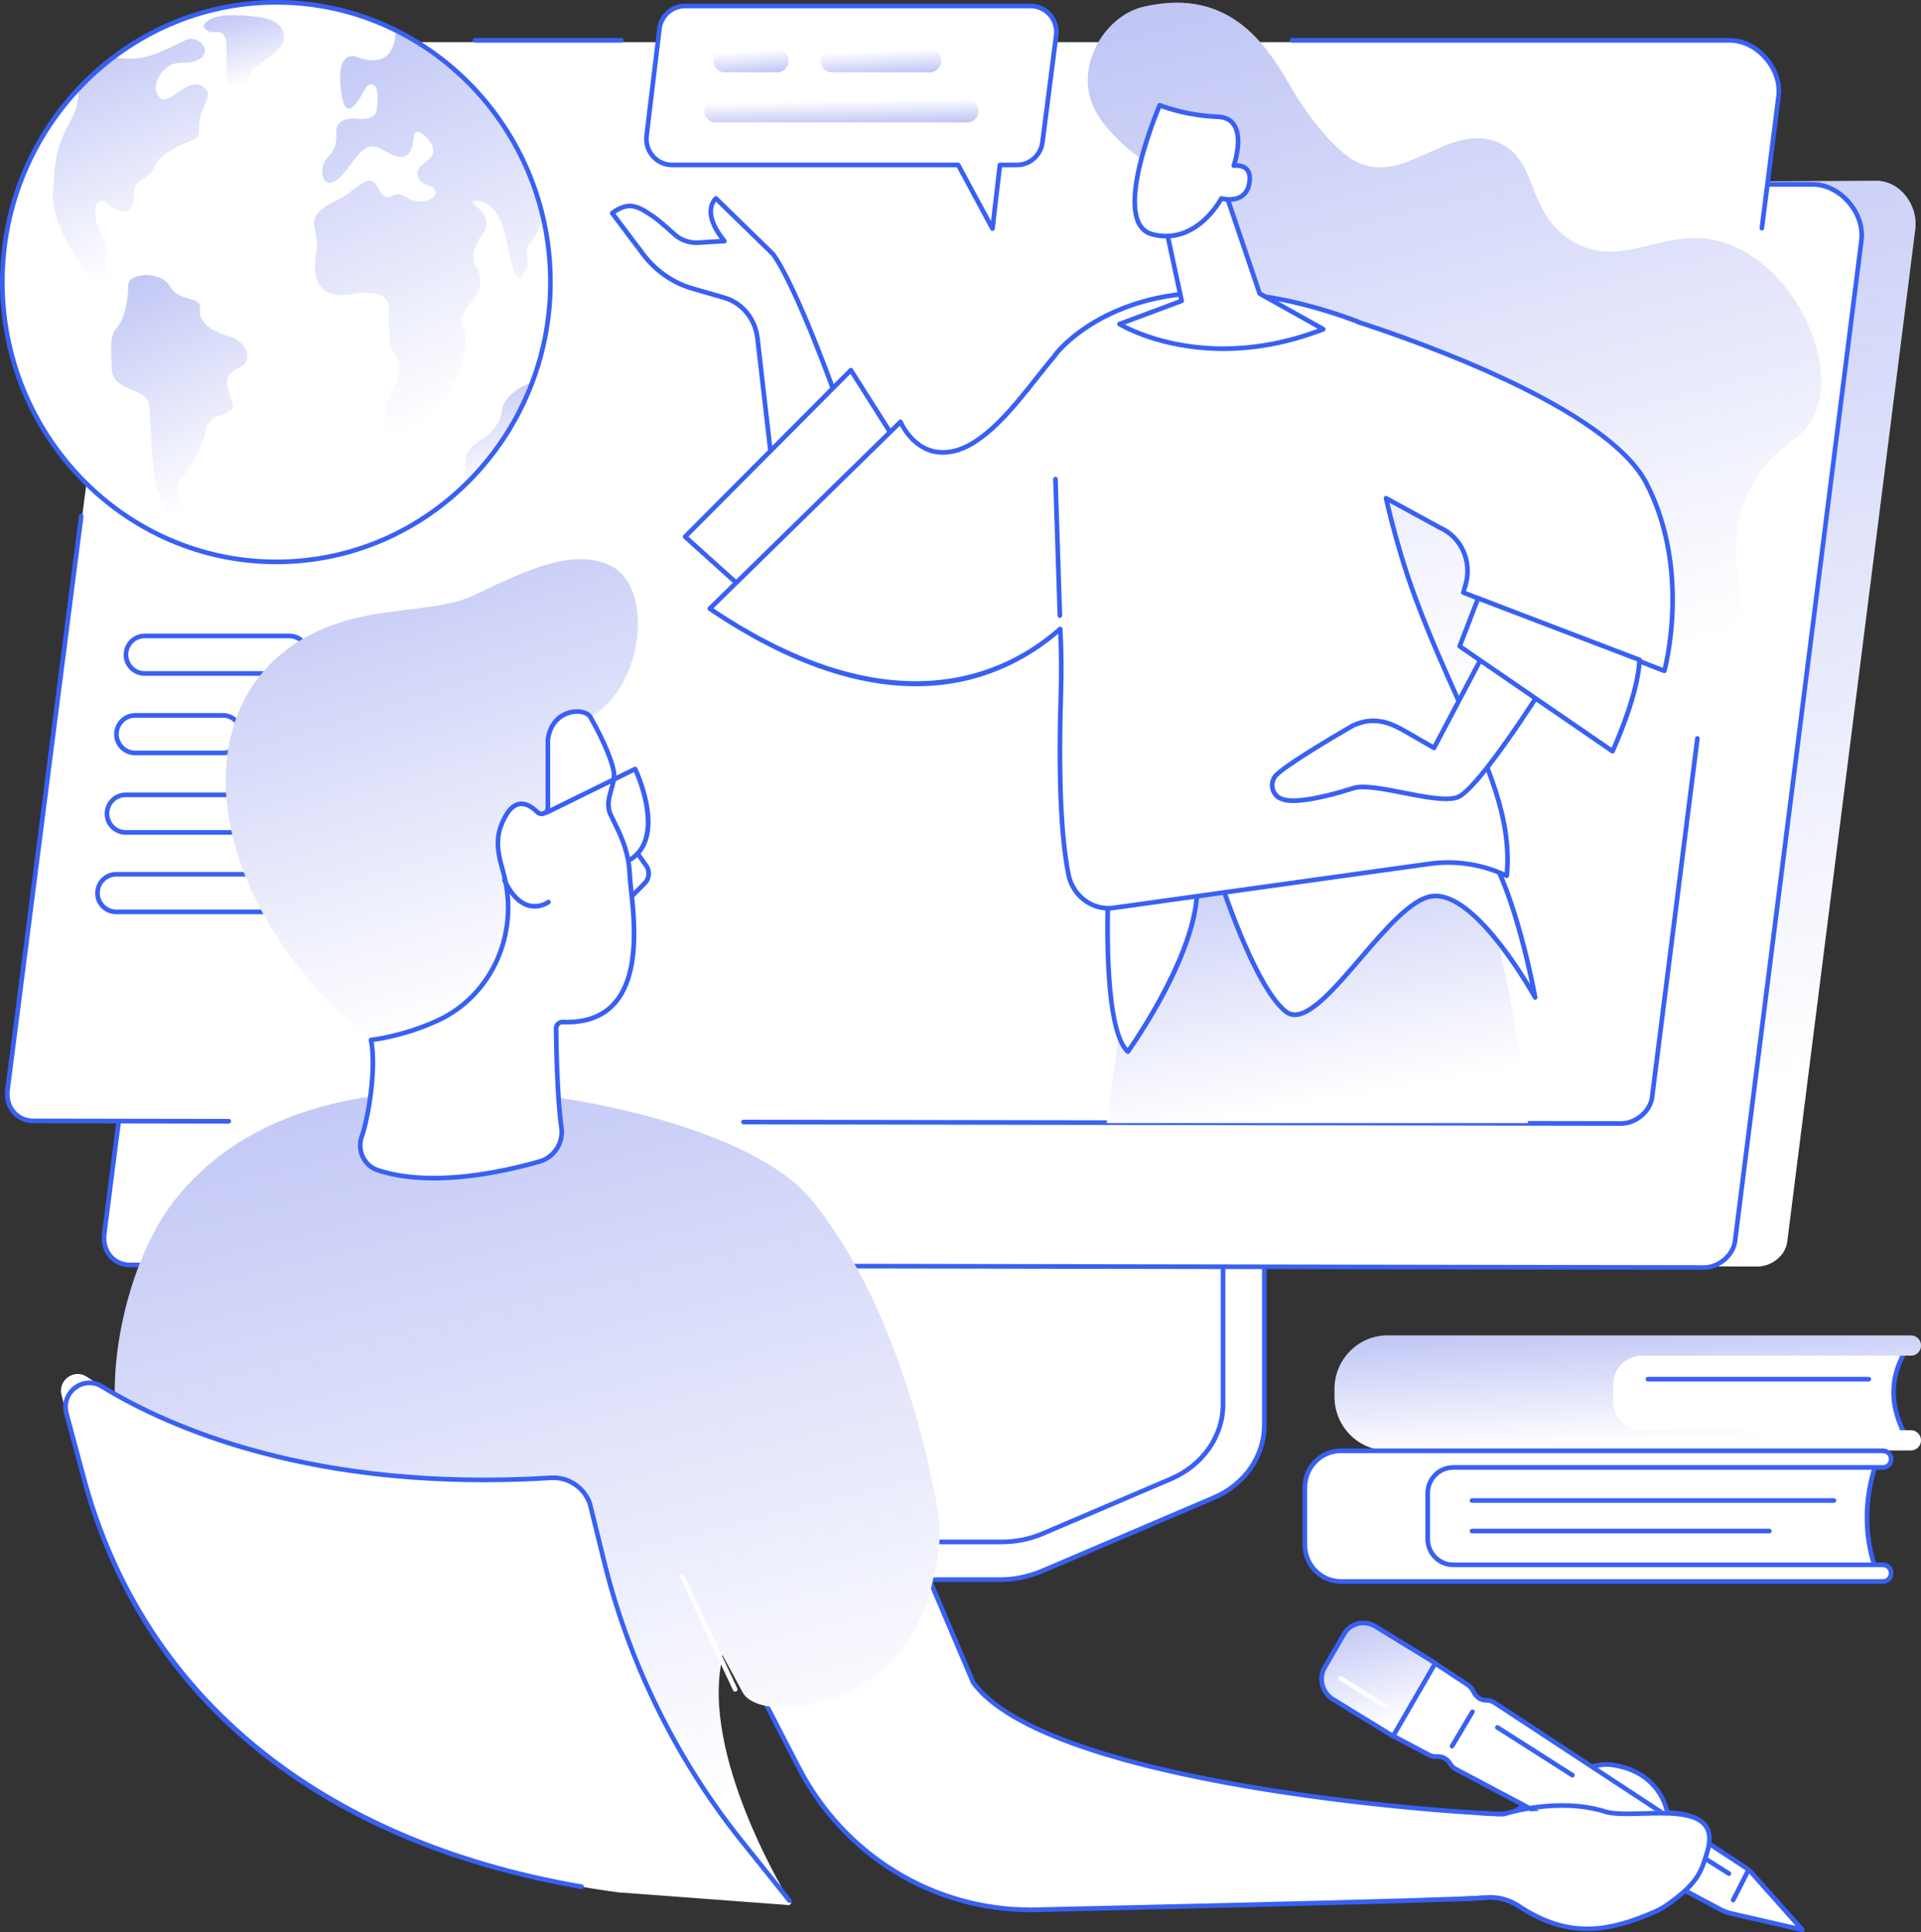 <svg width="353" height="355" viewBox="0 0 353 355" fill="none" xmlns="http://www.w3.org/2000/svg">
<rect x="0" y="0" width="353" height="355" fill="#333333" stroke="none"/>
<g clip-path="url(#clip0_1_9592)">
<path d="M231.607 202.064L163.289 202.499C162.846 202.499 162.701 202.916 162.701 203.316V262.25C162.701 267.893 123.885 282.552 123.506 281.806L123.46 288.042C123.458 289.204 124.463 290.234 125.747 290.234H183.899C186.557 290.234 189.183 289.631 191.588 288.611L223.083 275.165C228.751 272.744 232.328 267.547 232.328 261.875V202.881C232.328 202.482 232.05 202.064 231.607 202.064Z" fill="white"/>
<path d="M183.899 290.661H125.747C125.008 290.661 124.314 290.374 123.796 289.852C123.303 289.356 123.032 288.712 123.032 288.04L123.079 281.802C123.079 281.604 123.216 281.435 123.408 281.389C123.491 281.369 123.576 281.375 123.653 281.404C125.915 281.264 154.993 270.083 161.157 264.042C162.081 263.136 162.274 262.568 162.274 262.25V203.316C162.274 202.559 162.673 202.07 163.287 202.07L231.603 201.636H231.605C232.313 201.636 232.752 202.282 232.752 202.881V261.875C232.752 267.722 229.02 273.094 223.247 275.557L191.752 289.003C189.197 290.087 186.478 290.661 183.895 290.661H183.899ZM123.93 282.227L123.885 288.046C123.885 288.487 124.067 288.915 124.399 289.249C124.757 289.608 125.235 289.806 125.747 289.806H183.899C186.37 289.806 188.97 289.257 191.424 288.215L222.917 274.77C228.376 272.44 231.903 267.377 231.903 261.873V202.879C231.903 202.716 231.8 202.491 231.611 202.489L163.293 202.924C163.14 202.924 163.129 203.223 163.129 203.314V262.248C163.129 268.094 128.599 281.105 124.231 282.157C124.131 282.18 124.03 282.205 123.931 282.225L123.93 282.227Z" fill="#3861F3"/>
<path d="M155.784 199.065V258.011C155.784 263.821 152.095 269.117 146.301 271.625L125.055 280.82C123.667 281.422 124.14 283.307 125.679 283.307H184.052C186.677 283.307 189.27 282.781 191.642 281.769L215.181 271.72C221.02 269.227 224.744 263.912 224.744 258.073V199.069C224.744 198.829 224.527 198.633 224.26 198.633H156.265C155.999 198.633 155.782 198.829 155.782 199.069L155.784 199.065Z" fill="white"/>
<path d="M184.05 283.732H125.677C124.608 283.732 123.984 283.022 123.839 282.32C123.676 281.528 124.096 280.768 124.885 280.426L146.131 271.231C151.735 268.806 155.357 263.617 155.357 258.011V199.065C155.357 198.588 155.765 198.2 156.265 198.2H224.26C224.761 198.2 225.169 198.588 225.169 199.065V258.071C225.169 264.054 221.314 269.565 215.346 272.112L191.807 282.161C189.396 283.191 186.714 283.734 184.048 283.734L184.05 283.732ZM156.209 199.075V258.013C156.209 263.961 152.385 269.458 146.469 272.019L125.223 281.214C124.72 281.431 124.61 281.841 124.674 282.151C124.744 282.488 125.047 282.88 125.677 282.88H184.05C186.602 282.88 189.168 282.36 191.474 281.375L215.013 271.326C220.664 268.913 224.316 263.71 224.316 258.073V199.067C224.316 199.067 224.297 199.058 224.258 199.058H156.263C156.233 199.058 156.213 199.069 156.207 199.077L156.209 199.075Z" fill="#3861F3"/>
<path d="M28.479 232.032L322.948 232.702C325.525 232.702 328.094 230.739 328.421 228.141L351.944 42.136C352.517 37.609 349.058 33.106 344.615 33.219L53.562 34.779L28.477 232.031L28.479 232.032Z" fill="white"/>
<path d="M28.479 232.032L322.948 232.702C325.525 232.702 328.094 230.739 328.421 228.141L351.944 42.136C352.517 37.609 349.058 33.106 344.615 33.219L53.562 34.779L28.477 232.031L28.479 232.032Z" fill="url(#paint0_linear_1_9592)"/>
<path d="M333.053 33.872C338.119 33.872 342.693 39.079 342.046 44.187L318.814 228.092C318.485 230.69 315.744 232.887 313.167 232.887L23.91 232.41C20.821 232.41 18.756 229.811 19.152 226.695L43.211 39.381C43.54 36.784 45.233 33.872 47.811 33.872H333.053Z" fill="white"/>
<path d="M313.167 233.314L23.91 232.837C22.363 232.837 20.977 232.228 20.005 231.12C18.982 229.954 18.516 228.321 18.731 226.641L42.788 39.327C43.149 36.475 45.032 33.445 47.809 33.445H333.052C335.584 33.445 338.115 34.673 339.996 36.817C341.891 38.976 342.792 41.682 342.467 44.243L319.236 228.146C318.886 230.899 316.049 233.314 313.165 233.314H313.167ZM47.811 34.301C45.522 34.301 43.95 36.947 43.635 39.436L19.578 226.752C19.396 228.189 19.784 229.576 20.647 230.558C21.455 231.477 22.615 231.983 23.914 231.983L313.171 232.461C315.611 232.461 318.101 230.354 318.395 228.04L341.626 44.136C341.92 41.82 341.094 39.358 339.362 37.383C337.643 35.426 335.347 34.303 333.057 34.303H47.811V34.301Z" fill="#3861F3"/>
<path d="M317.967 7.738C323.033 7.738 327.607 12.945 326.959 18.053L303.728 201.958C303.399 204.556 300.658 206.754 298.081 206.754L6.287 206.276C3.198 206.276 1.133 203.677 1.529 200.561L25.588 13.248C25.917 10.65 27.611 7.738 30.188 7.738H317.967Z" fill="white"/>
<path d="M114.177 7.841H87.282C87.046 7.841 86.857 7.649 86.857 7.414C86.857 7.179 87.048 6.987 87.282 6.987H114.177C114.413 6.987 114.603 7.179 114.603 7.414C114.603 7.649 114.411 7.841 114.177 7.841Z" fill="#3861F3"/>
<path d="M42.045 206.441L6.142 206.379C4.596 206.379 3.209 205.77 2.237 204.662C1.214 203.496 0.748 201.863 0.963 200.183L14.5 94.777C14.529 94.542 14.744 94.376 14.978 94.409C15.212 94.438 15.376 94.653 15.345 94.888L1.808 200.292C1.626 201.729 2.015 203.116 2.877 204.098C3.685 205.017 4.845 205.523 6.144 205.523L42.047 205.586C42.283 205.586 42.472 205.778 42.472 206.014C42.472 206.249 42.281 206.441 42.047 206.441H42.045Z" fill="#3861F3"/>
<path d="M297.936 206.855L136.617 206.583C136.381 206.583 136.191 206.391 136.191 206.154C136.191 205.918 136.383 205.728 136.617 205.728L297.934 205.999C300.374 205.999 302.864 203.892 303.158 201.578L311.491 135.614C311.52 135.379 311.736 135.214 311.966 135.244C312.2 135.273 312.364 135.488 312.335 135.721L304.003 201.685C303.653 204.438 300.816 206.853 297.932 206.853L297.936 206.855Z" fill="#3861F3"/>
<path d="M323.758 42.352C323.74 42.352 323.721 42.352 323.704 42.348C323.47 42.319 323.305 42.103 323.334 41.87L326.391 17.674C326.685 15.358 325.859 12.896 324.127 10.921C322.408 8.964 320.111 7.841 317.822 7.841H237.409C237.173 7.841 236.984 7.649 236.984 7.414C236.984 7.179 237.175 6.987 237.409 6.987H317.822C320.355 6.987 322.886 8.215 324.767 10.359C326.662 12.518 327.563 15.224 327.238 17.785L324.181 41.981C324.154 42.196 323.97 42.355 323.76 42.355L323.758 42.352Z" fill="#3861F3"/>
<path d="M50.786 103.239C78.598 103.239 101.145 80.224 101.145 51.834C101.145 23.444 78.598 0.429 50.786 0.429C22.974 0.429 0.427 23.444 0.427 51.834C0.427 80.224 22.974 103.239 50.786 103.239Z" fill="white"/>
<path d="M37.467 4.565C37.26 4.875 37.875 5.917 39.099 5.917C40.323 5.917 40.934 5.709 41.444 7.062C41.954 8.414 41.241 12.994 41.954 14.658C42.668 16.323 43.892 17.364 44.808 16.427C45.724 15.49 45.624 12.994 46.745 12.369C47.867 11.745 51.944 9.248 52.147 7.166C52.35 5.085 50.923 3.525 47.356 3.108C43.789 2.691 38.996 2.276 37.469 4.565H37.467Z" fill="url(#paint1_linear_1_9592)"/>
<path d="M24.293 51.188C23.817 51.459 23.531 51.979 23.554 52.536C23.626 54.282 22.978 58.631 21.617 60.02C19.885 61.789 20.523 64.977 20.496 66.263C20.442 68.876 20.689 70.04 23.44 71.287C26.194 72.536 27.27 72.606 27.473 75.105C27.676 77.601 27.995 87.25 28.809 89.747C29.625 92.244 31.358 96.302 32.276 97.239C33.194 98.176 35.334 98.696 34.008 95.157C32.684 91.619 31.868 89.955 33.397 87.978C34.927 86.001 37.475 81.423 37.68 79.654C37.883 77.885 38.801 76.845 39.617 76.635C40.433 76.428 42.165 75.803 42.675 75.178C43.186 74.554 42.165 72.785 41.86 71.225C41.554 69.665 41.554 68.728 44.102 67.479C46.651 66.23 45.427 62.693 41.962 61.756C38.498 60.819 36.355 58.843 36.763 56.866C37.171 54.889 34.418 55.097 32.788 54.16C31.157 53.223 31.207 51.752 29.391 51.052C26.938 50.103 25.215 50.664 24.295 51.188H24.293Z" fill="white"/>
<path d="M24.293 51.188C23.817 51.459 23.531 51.979 23.554 52.536C23.626 54.282 22.978 58.631 21.617 60.02C19.885 61.789 20.523 64.977 20.496 66.263C20.442 68.876 20.689 70.04 23.44 71.287C26.194 72.536 27.27 72.606 27.473 75.105C27.676 77.601 27.995 87.25 28.809 89.747C29.625 92.244 31.358 96.302 32.276 97.239C33.194 98.176 35.334 98.696 34.008 95.157C32.684 91.619 31.868 89.955 33.397 87.978C34.927 86.001 37.475 81.423 37.68 79.654C37.883 77.885 38.801 76.845 39.617 76.635C40.433 76.428 42.165 75.803 42.675 75.178C43.186 74.554 42.165 72.785 41.86 71.225C41.554 69.665 41.554 68.728 44.102 67.479C46.651 66.23 45.427 62.693 41.962 61.756C38.498 60.819 36.355 58.843 36.763 56.866C37.171 54.889 34.418 55.097 32.788 54.16C31.157 53.223 31.207 51.752 29.391 51.052C26.938 50.103 25.215 50.664 24.295 51.188H24.293Z" fill="url(#paint2_linear_1_9592)"/>
<path d="M87.451 49.006C86.592 47.691 86.698 45.607 88.847 42.758C90.532 40.519 88.112 38.281 86.996 37.423C86.791 37.266 86.884 36.938 87.139 36.909C88.522 36.75 91.731 37.223 93.142 44.511C94.968 53.937 95.72 50.649 96.686 49.553C97.653 48.457 95.845 46.411 97.653 44.292C98.792 42.958 99.372 41.01 99.666 39.421C96.035 24.47 85.995 12.102 72.691 5.531C72.71 7.172 72.324 12.889 65.762 10.532C65.762 10.532 61.682 8.559 62.647 16.561C63.614 24.564 66.943 16.014 67.587 15.685C68.231 15.355 69.95 14.918 69.198 20.288C69.198 20.288 69.089 22.152 65.762 21.823C62.433 21.493 61.789 23.138 61.789 24.015C61.789 24.891 62.112 27.192 60.285 28.837C58.46 30.48 58.997 34.756 61.466 33.332C63.935 31.906 65.654 27.413 67.908 26.975C70.162 26.536 72.204 29.497 74.35 28.729C76.498 27.962 75.531 24.234 76.604 24.234C77.677 24.234 79.934 26.426 79.611 28.071C79.288 29.714 75.96 30.482 76.819 32.455C77.677 34.428 79.502 33.77 80.04 35.086C80.577 36.401 77.356 37.935 74.779 36.29C72.202 34.647 71.773 37.056 70.485 35.96C69.196 34.864 69.089 32.562 67.264 33.33C65.439 34.098 64.364 35.633 62.004 36.729C59.641 37.825 57.708 39.25 57.708 40.785C57.708 42.319 58.566 43.964 58.137 46.376C57.708 48.787 56.955 55.363 64.687 54.048C72.419 52.733 71.452 56.787 71.452 57.225C71.452 57.664 71.344 63.363 72.096 64.351C72.848 65.336 74.565 68.188 72.096 71.914C69.627 75.641 70.591 83.971 72.848 82.875C75.102 81.779 77.358 77.503 80.15 75.311C82.942 73.119 86.807 63.583 85.196 60.624C83.586 57.664 87.451 55.253 87.988 53.28C88.526 51.307 88.311 50.319 87.451 49.006Z" fill="white"/>
<path d="M87.451 49.006C86.592 47.691 86.698 45.607 88.847 42.758C90.532 40.519 88.112 38.281 86.996 37.423C86.791 37.266 86.884 36.938 87.139 36.909C88.522 36.75 91.731 37.223 93.142 44.511C94.968 53.937 95.72 50.649 96.686 49.553C97.653 48.457 95.845 46.411 97.653 44.292C98.792 42.958 99.372 41.01 99.666 39.421C96.035 24.47 85.995 12.102 72.691 5.531C72.71 7.172 72.324 12.889 65.762 10.532C65.762 10.532 61.682 8.559 62.647 16.561C63.614 24.564 66.943 16.014 67.587 15.685C68.231 15.355 69.95 14.918 69.198 20.288C69.198 20.288 69.089 22.152 65.762 21.823C62.433 21.493 61.789 23.138 61.789 24.015C61.789 24.891 62.112 27.192 60.285 28.837C58.46 30.48 58.997 34.756 61.466 33.332C63.935 31.906 65.654 27.413 67.908 26.975C70.162 26.536 72.204 29.497 74.35 28.729C76.498 27.962 75.531 24.234 76.604 24.234C77.677 24.234 79.934 26.426 79.611 28.071C79.288 29.714 75.96 30.482 76.819 32.455C77.677 34.428 79.502 33.77 80.04 35.086C80.577 36.401 77.356 37.935 74.779 36.29C72.202 34.647 71.773 37.056 70.485 35.96C69.196 34.864 69.089 32.562 67.264 33.33C65.439 34.098 64.364 35.633 62.004 36.729C59.641 37.825 57.708 39.25 57.708 40.785C57.708 42.319 58.566 43.964 58.137 46.376C57.708 48.787 56.955 55.363 64.687 54.048C72.419 52.733 71.452 56.787 71.452 57.225C71.452 57.664 71.344 63.363 72.096 64.351C72.848 65.336 74.565 68.188 72.096 71.914C69.627 75.641 70.591 83.971 72.848 82.875C75.102 81.779 77.358 77.503 80.15 75.311C82.942 73.119 86.807 63.583 85.196 60.624C83.586 57.664 87.451 55.253 87.988 53.28C88.526 51.307 88.311 50.319 87.451 49.006Z" fill="url(#paint3_linear_1_9592)"/>
<path d="M14.427 16.267C14.468 18.092 14.15 20.081 13.103 21.943C9.942 27.563 10.044 30.372 9.739 35.992C9.433 41.611 16.389 51.517 18.122 52.556C19.854 53.596 20.123 51.121 20.123 49.144C20.123 47.167 19.382 44.795 18.363 42.506C17.344 40.217 17.344 38.76 17.65 37.823C17.955 36.886 19.179 36.574 19.995 37.511C20.811 38.447 22.771 39.278 23.713 38.692C24.871 37.972 24.421 35.156 24.828 34.221C25.236 33.283 27.479 32.659 28.396 30.682C29.314 28.705 30.841 27.873 32.678 26.936C34.513 25.999 36.145 25.584 36.45 24.959C36.755 24.335 36.348 22.878 36.858 21.213C37.368 19.549 38.59 17.572 38.082 16.738C37.571 15.906 36.042 14.554 33.188 16.634C30.335 18.715 29.621 18.715 28.805 17.153C27.99 15.592 29.724 11.534 33.291 11.534C36.858 11.534 37.573 10.284 37.674 9.349C37.774 8.414 36.655 7.372 35.431 7.163C34.207 6.955 34.004 7.683 28.908 9.764C25.507 11.153 22.514 10.827 20.9 10.457C18.584 12.203 16.418 14.146 14.431 16.265L14.427 16.267Z" fill="white"/>
<path d="M14.427 16.267C14.468 18.092 14.15 20.081 13.103 21.943C9.942 27.563 10.044 30.372 9.739 35.992C9.433 41.611 16.389 51.517 18.122 52.556C19.854 53.596 20.123 51.121 20.123 49.144C20.123 47.167 19.382 44.795 18.363 42.506C17.344 40.217 17.344 38.76 17.65 37.823C17.955 36.886 19.179 36.574 19.995 37.511C20.811 38.447 22.771 39.278 23.713 38.692C24.871 37.972 24.421 35.156 24.828 34.221C25.236 33.283 27.479 32.659 28.396 30.682C29.314 28.705 30.841 27.873 32.678 26.936C34.513 25.999 36.145 25.584 36.45 24.959C36.755 24.335 36.348 22.878 36.858 21.213C37.368 19.549 38.59 17.572 38.082 16.738C37.571 15.906 36.042 14.554 33.188 16.634C30.335 18.715 29.621 18.715 28.805 17.153C27.99 15.592 29.724 11.534 33.291 11.534C36.858 11.534 37.573 10.284 37.674 9.349C37.774 8.414 36.655 7.372 35.431 7.163C34.207 6.955 34.004 7.683 28.908 9.764C25.507 11.153 22.514 10.827 20.9 10.457C18.584 12.203 16.418 14.146 14.431 16.265L14.427 16.267Z" fill="url(#paint4_linear_1_9592)"/>
<path d="M92.263 75.247C92.178 77.576 90.064 79.821 88.796 80.597C87.528 81.373 85.583 82.581 85.583 84.566C85.583 85.844 85.55 87.478 85.84 88.735C92.551 82.091 93.877 80.804 97.721 70.785C97.522 69.51 92.344 72.917 92.261 75.247H92.263Z" fill="white"/>
<path d="M92.263 75.247C92.178 77.576 90.064 79.821 88.796 80.597C87.528 81.373 85.583 82.581 85.583 84.566C85.583 85.844 85.55 87.478 85.84 88.735C92.551 82.091 93.877 80.804 97.721 70.785C97.522 69.51 92.344 72.917 92.261 75.247H92.263Z" fill="url(#paint5_linear_1_9592)"/>
<path d="M50.786 103.666C22.783 103.666 0 80.414 0 51.832C0 23.25 22.783 0 50.786 0C78.789 0 101.572 23.252 101.572 51.832C101.572 80.412 78.789 103.664 50.786 103.664V103.666ZM50.786 0.855C23.253 0.855 0.853 23.723 0.853 51.832C0.853 79.941 23.253 102.81 50.786 102.81C78.319 102.81 100.719 79.941 100.719 51.832C100.719 23.723 78.319 0.855 50.786 0.855Z" fill="#3861F3"/>
<path d="M53.176 124.175H26.569C24.446 124.175 22.721 122.442 22.721 120.314C22.721 118.186 24.448 116.417 26.569 116.417H53.176C55.297 116.417 57.023 118.149 57.023 120.277C57.023 122.405 55.297 124.175 53.176 124.175ZM26.569 117.271C24.916 117.271 23.572 118.619 23.572 120.277C23.572 121.936 24.916 123.319 26.569 123.319H53.176C54.829 123.319 56.172 121.971 56.172 120.312C56.172 118.654 54.829 117.271 53.176 117.271H26.569Z" fill="#3861F3"/>
<path d="M40.959 138.772H24.823C22.7 138.772 20.973 137.04 20.973 134.912C20.973 132.784 22.7 131.015 24.823 131.015H40.959C43.082 131.015 44.806 132.747 44.806 134.877C44.806 137.007 43.08 138.774 40.959 138.774V138.772ZM24.823 131.87C23.17 131.87 21.826 133.218 21.826 134.877C21.826 136.536 23.17 137.919 24.823 137.919H40.959C42.612 137.919 43.956 136.571 43.956 134.912C43.956 133.253 42.612 131.87 40.959 131.87H24.823Z" fill="#3861F3"/>
<path d="M70.628 153.372H23.079C20.956 153.372 19.231 151.64 19.231 149.51C19.231 147.38 20.958 145.612 23.079 145.612H70.63C72.753 145.612 74.478 147.345 74.478 149.473C74.478 151.601 72.751 153.37 70.63 153.37L70.628 153.372ZM23.079 146.468C21.426 146.468 20.082 147.816 20.082 149.475C20.082 151.133 21.426 152.516 23.079 152.516H70.63C72.283 152.516 73.627 151.168 73.627 149.51C73.627 147.851 72.283 146.468 70.63 146.468H23.079Z" fill="#3861F3"/>
<path d="M83.282 167.971H21.333C19.21 167.971 17.484 166.239 17.484 164.111C17.484 161.983 19.21 160.214 21.333 160.214H83.282C85.405 160.214 87.13 161.946 87.13 164.074C87.13 166.202 85.403 167.971 83.282 167.971ZM21.333 161.067C19.68 161.067 18.336 162.416 18.336 164.074C18.336 165.733 19.68 167.116 21.333 167.116H83.282C84.935 167.116 86.279 165.768 86.279 164.109C86.279 162.451 84.935 161.067 83.282 161.067H21.333Z" fill="#3861F3"/>
<path d="M218.928 33.577C216.256 32.101 211.562 31.445 206.349 26.475C203.811 24.056 200.143 20.558 199.898 15.315C199.612 9.191 204.103 2.622 210.222 1.222C226.576 -2.518 233.206 9.131 237.562 16.588C240.499 21.614 245.365 27.682 249.151 29.664C257.961 34.279 265.948 22.607 275.025 26.045C282.838 29.003 280.183 38.889 288.762 44.215C298.614 50.334 306.717 40.148 318.522 45.215C329.362 49.868 336.835 64.596 334.078 74.495C332.168 81.351 326.814 80.639 322.13 88.699C314.831 101.262 323.241 110.895 318.466 121.809C312.066 136.434 287.795 140.085 272.519 138.36C269.689 138.04 240.124 134.248 227.959 110.678C213.199 82.082 232.74 41.201 218.928 33.575V33.577Z" fill="white"/>
<path d="M218.928 33.577C216.256 32.101 211.562 31.445 206.349 26.475C203.811 24.056 200.143 20.558 199.898 15.315C199.612 9.191 204.103 2.622 210.222 1.222C226.576 -2.518 233.206 9.131 237.562 16.588C240.499 21.614 245.365 27.682 249.151 29.664C257.961 34.279 265.948 22.607 275.025 26.045C282.838 29.003 280.183 38.889 288.762 44.215C298.614 50.334 306.717 40.148 318.522 45.215C329.362 49.868 336.835 64.596 334.078 74.495C332.168 81.351 326.814 80.639 322.13 88.699C314.831 101.262 323.241 110.895 318.466 121.809C312.066 136.434 287.795 140.085 272.519 138.36C269.689 138.04 240.124 134.248 227.959 110.678C213.199 82.082 232.74 41.201 218.928 33.575V33.577Z" fill="url(#paint6_linear_1_9592)"/>
<path d="M203.36 206.352H280.796C278.35 183.698 274.271 164.332 267.641 152.999L221.188 155.777C221.188 155.777 221.631 157.172 222.42 159.756L209.742 160.762C209.742 160.762 206.5 182.844 203.36 206.354V206.352Z" fill="white"/>
<path d="M203.36 206.352H280.796C278.35 183.698 274.271 164.332 267.641 152.999L221.188 155.777C221.188 155.777 221.631 157.172 222.42 159.756L209.742 160.762C209.742 160.762 206.5 182.844 203.36 206.354V206.352Z" fill="url(#paint7_linear_1_9592)"/>
<path d="M203.693 162.782C203.693 162.782 202.338 188.755 207.254 193.221C207.254 193.221 220.366 174.98 219.97 162.782H203.693Z" fill="white"/>
<path d="M207.254 193.65C207.15 193.65 207.047 193.611 206.968 193.539C201.961 188.988 203.213 163.83 203.268 162.761C203.279 162.534 203.467 162.355 203.693 162.355H219.97C220.2 162.355 220.388 162.538 220.395 162.769C220.792 174.973 208.138 192.723 207.598 193.471C207.527 193.57 207.419 193.634 207.297 193.646C207.281 193.646 207.268 193.648 207.252 193.648L207.254 193.65ZM204.101 163.211C203.962 166.427 203.2 187.753 207.204 192.552C209.114 189.791 219.632 174.098 219.552 163.211H204.101Z" fill="#3861F3"/>
<path d="M224.003 161.038C224.003 161.038 230.416 181.25 236.284 185.868C242.152 190.487 254.838 165.987 263.009 164.681C271.179 163.375 282.089 183.263 282.089 183.263C282.089 183.263 277.465 157.536 270.207 152.706L224.001 161.036L224.003 161.038Z" fill="white"/>
<path d="M237.933 186.881C237.251 186.881 236.611 186.67 236.021 186.206C230.118 181.56 223.86 161.998 223.597 161.168C223.56 161.051 223.574 160.923 223.638 160.817C223.701 160.712 223.806 160.638 223.928 160.617L270.133 152.287C270.242 152.268 270.352 152.291 270.445 152.351C277.77 157.226 282.32 182.13 282.511 183.187C282.548 183.393 282.432 183.597 282.234 183.667C282.037 183.736 281.819 183.653 281.718 183.471C281.61 183.275 270.862 163.855 263.079 165.104C259.486 165.678 254.835 171.1 250.338 176.345C245.713 181.738 241.301 186.881 237.935 186.881H237.933ZM224.56 161.371C225.559 164.409 231.338 181.432 236.547 185.533C239.404 187.781 244.632 181.684 249.69 175.787C254.287 170.427 259.042 164.883 262.943 164.26C269.714 163.179 278.016 175.62 281.175 180.842C279.814 174.342 275.746 157.143 270.112 153.16L224.56 161.371Z" fill="#3861F3"/>
<path d="M142.065 46.705L131.557 36.46C131.557 36.46 128.624 38.803 133.115 44.307C131.889 44.349 130.613 44.433 128.564 44.578C126.915 44.697 125.277 44.26 124.022 43.133C122.563 41.822 120.747 40.227 120.073 39.797C118.878 39.032 117.316 37.82 115.709 37.843C114.096 37.866 112.5 39.156 112.5 39.156L118.153 46.668C120.477 49.756 123.684 51.987 127.301 53.031L133.073 54.695C136.365 55.645 138.784 58.588 139.194 62.144L142.005 86.573L154.251 74.693C154.251 74.693 146.722 53.244 142.067 46.706L142.065 46.705Z" fill="white"/>
<path d="M142.001 86.998C141.953 86.998 141.904 86.99 141.858 86.973C141.705 86.918 141.597 86.781 141.577 86.62L138.766 62.193C138.376 58.794 136.092 56.012 132.951 55.106L127.18 53.442C123.446 52.365 120.206 50.111 117.809 46.926L112.155 39.414C112.016 39.23 112.049 38.968 112.229 38.825C112.298 38.769 113.961 37.44 115.699 37.416C117.213 37.405 118.64 38.34 119.784 39.1C119.962 39.218 120.134 39.333 120.299 39.438C120.861 39.799 122.209 40.935 124.305 42.817C125.395 43.797 126.895 44.272 128.533 44.156C130.142 44.041 131.271 43.965 132.266 43.917C130.731 41.859 130.041 40 130.213 38.384C130.374 36.875 131.253 36.157 131.29 36.128C131.456 35.994 131.698 36.006 131.853 36.155L142.36 46.4C142.378 46.417 142.395 46.437 142.411 46.458C147.047 52.97 154.342 73.673 154.649 74.552C154.705 74.709 154.663 74.885 154.543 75.002L142.297 86.882C142.215 86.959 142.109 87.002 142.001 87.002V86.998ZM113.101 39.246L118.491 46.408C120.776 49.444 123.864 51.591 127.417 52.617L133.189 54.282C136.661 55.285 139.184 58.35 139.615 62.092L142.326 85.659L153.756 74.573C152.886 72.125 146.036 53.044 141.742 46.982L131.572 37.069C131.039 37.789 130.105 39.94 133.446 44.033C133.548 44.159 133.571 44.332 133.504 44.48C133.436 44.627 133.293 44.726 133.131 44.73C131.92 44.772 130.654 44.854 128.595 45.001C126.727 45.133 125.001 44.582 123.738 43.447C121.708 41.622 120.361 40.483 119.844 40.154C119.676 40.045 119.5 39.928 119.318 39.808C118.271 39.114 116.975 38.243 115.715 38.266C114.678 38.28 113.623 38.893 113.101 39.244V39.246Z" fill="#3861F3"/>
<path d="M156.354 68.011L125.892 98.616L142.001 113.117L167.734 85.968L156.354 68.011Z" fill="white"/>
<path d="M142.001 113.546C141.9 113.546 141.798 113.509 141.717 113.437L125.608 98.936C125.521 98.859 125.47 98.748 125.467 98.63C125.463 98.514 125.509 98.399 125.59 98.316L156.051 67.71C156.142 67.619 156.269 67.572 156.399 67.588C156.526 67.602 156.642 67.673 156.712 67.784L168.092 85.74C168.196 85.904 168.175 86.122 168.041 86.263L142.308 113.414C142.225 113.503 142.113 113.548 141.999 113.548L142.001 113.546ZM126.511 98.601L141.976 112.524L167.193 85.916L156.277 68.692L126.509 98.601H126.511Z" fill="#3861F3"/>
<path d="M268.894 108.87L305.835 123.264C305.835 123.264 310.972 105.105 302.527 88.787C295.277 74.779 259.486 62.379 249.491 59.149C249.487 59.106 249.485 59.083 249.485 59.083C209.483 44.121 193.933 65.167 193.933 65.167C193.912 65.215 193.893 65.262 193.871 65.31C189.08 70.816 182.232 81.569 174.936 82.963C168.211 84.248 165.483 77.514 165.483 77.514L130.427 111.833C163.772 134.386 184.599 124.644 194.824 115.559C195.018 119.164 195.085 123.024 194.954 127.197C194.391 145.034 195.219 155.067 196.338 160.677C197.137 164.685 200.777 167.35 204.65 166.809L262.663 158.72C267.502 158.045 272.426 158.809 276.873 160.924C278.371 145.897 268.287 132.075 259.985 109.58C257.831 103.745 256.089 97.54 254.69 91.549L264.612 96.965C268.521 98.686 270.551 103.235 269.302 107.485L268.894 108.876V108.87Z" fill="white"/>
<path d="M203.662 167.301C199.977 167.301 196.686 164.597 195.921 160.756C194.515 153.714 194.047 142.417 194.529 127.179C194.643 123.572 194.616 120.054 194.444 116.453C189.674 120.513 181.956 125.233 171.326 125.984C158.868 126.863 145.028 122.22 130.19 112.183C130.083 112.112 130.016 111.995 130.004 111.867C129.993 111.739 130.039 111.613 130.132 111.522L165.188 77.203C165.288 77.104 165.433 77.062 165.573 77.091C165.712 77.12 165.826 77.217 165.88 77.347C165.986 77.609 168.56 83.739 174.859 82.538C180.463 81.467 185.894 74.598 190.256 69.077C191.412 67.614 192.505 66.231 193.508 65.075L193.545 64.99C193.558 64.961 193.574 64.933 193.591 64.908C193.753 64.689 197.655 59.508 206.558 56.111C214.734 52.992 228.846 50.904 249.634 58.679C249.702 58.705 249.761 58.747 249.808 58.8C260.687 62.328 295.67 74.606 302.906 88.588C311.332 104.87 306.297 123.198 306.247 123.38C306.214 123.497 306.135 123.592 306.027 123.646C305.918 123.701 305.795 123.706 305.683 123.662L268.741 109.268C268.535 109.188 268.424 108.961 268.486 108.748L268.894 107.357C270.087 103.295 268.173 98.992 264.442 97.349L255.326 92.373C256.826 98.653 258.527 104.385 260.387 109.423C263.032 116.587 265.901 122.969 268.434 128.601C273.964 140.898 278.331 150.611 277.301 160.956C277.287 161.094 277.206 161.218 277.086 161.286C276.966 161.354 276.819 161.36 276.693 161.299C272.316 159.218 267.487 158.469 262.725 159.133L204.712 167.224C204.362 167.272 204.012 167.296 203.666 167.296L203.662 167.301ZM194.825 115.128C194.881 115.128 194.937 115.14 194.989 115.161C195.14 115.225 195.242 115.369 195.25 115.532C195.461 119.464 195.503 123.281 195.379 127.206C194.9 142.378 195.364 153.61 196.756 160.588C197.506 164.345 200.948 166.89 204.59 166.38L262.603 158.291C267.33 157.631 272.123 158.318 276.5 160.275C277.285 150.374 273.022 140.896 267.653 128.956C265.114 123.313 262.238 116.915 259.585 109.722C257.623 104.402 255.834 98.317 254.274 91.64C254.235 91.475 254.297 91.304 254.431 91.201C254.564 91.101 254.744 91.085 254.893 91.167L264.815 96.583C268.906 98.381 271.025 103.124 269.71 107.599L269.412 108.612L305.541 122.69C306.249 119.782 309.681 103.537 302.148 88.982C295.02 75.209 259.941 62.974 249.359 59.554C249.278 59.529 249.209 59.478 249.158 59.414C228.717 51.81 214.878 53.851 206.86 56.91C198.573 60.072 194.666 64.914 194.303 65.382L194.26 65.481C194.243 65.519 194.219 65.556 194.192 65.587C193.191 66.737 192.089 68.132 190.921 69.609C186.47 75.24 180.931 82.249 175.015 83.378C169.213 84.486 166.224 79.869 165.358 78.228L131.1 111.766C164.49 134.137 185.167 123.561 194.54 115.235C194.62 115.165 194.72 115.128 194.823 115.128H194.825Z" fill="#3861F3"/>
<path d="M273.094 119.263L263.518 137.412L258.357 134.444C255.405 132.745 252.526 131.546 248.69 133.273C248.69 133.273 235.654 140.745 234.273 142.695C233.167 144.256 233.993 146.493 235.812 146.871C235.812 146.871 238.061 148.175 248.708 144.811C252.526 143.604 263.96 147.923 267.844 146.481C271.729 145.04 283.683 125.99 283.683 125.99L273.094 119.265V119.263Z" fill="white"/>
<path d="M237.612 147.55C236.419 147.55 235.87 147.368 235.671 147.277C234.722 147.061 233.939 146.377 233.569 145.436C233.177 144.435 233.31 143.317 233.925 142.446C235.342 140.444 247.942 133.209 248.478 132.902C252.646 131.022 255.747 132.452 258.568 134.074L263.345 136.823L272.715 119.063C272.771 118.958 272.867 118.88 272.981 118.849C273.095 118.818 273.219 118.838 273.318 118.902L283.907 125.626C284.106 125.752 284.164 126.015 284.04 126.215C283.549 126.999 271.962 145.405 267.989 146.881C265.878 147.665 261.785 146.861 257.826 146.086C254.264 145.387 250.581 144.666 248.833 145.218C242.836 147.114 239.455 147.552 237.61 147.552L237.612 147.55ZM252.368 132.855C251.289 132.855 250.133 133.09 248.864 133.662C245.297 135.709 235.708 141.405 234.621 142.941C234.173 143.575 234.076 144.39 234.362 145.123C234.637 145.822 235.195 146.305 235.897 146.45C235.942 146.46 235.984 146.475 236.025 146.499C236.036 146.503 238.44 147.604 248.578 144.402C250.533 143.785 254.156 144.495 257.99 145.246C261.834 146 265.807 146.778 267.696 146.078C270.702 144.962 279.613 131.631 283.095 126.12L273.254 119.872L263.893 137.614C263.838 137.717 263.746 137.792 263.633 137.825C263.523 137.858 263.403 137.843 263.303 137.787L258.143 134.819C256.325 133.773 254.492 132.859 252.366 132.859L252.368 132.855Z" fill="#3861F3"/>
<path d="M271.613 109.93L268.223 118.737L296.308 138.025C296.308 138.025 300.981 127.998 301.284 121.245L271.613 109.928V109.93Z" fill="white"/>
<path d="M296.308 138.454C296.223 138.454 296.139 138.428 296.068 138.378L267.984 119.09C267.821 118.977 267.756 118.768 267.827 118.583L271.216 109.776C271.301 109.557 271.545 109.446 271.765 109.53L301.437 120.847C301.609 120.913 301.719 121.082 301.711 121.266C301.408 128.025 296.888 137.794 296.696 138.207C296.644 138.322 296.544 138.405 296.422 138.438C296.385 138.448 296.346 138.454 296.31 138.454H296.308ZM268.742 118.575L296.13 137.385C297.019 135.385 300.476 127.295 300.841 121.534L271.858 110.478L268.742 118.574V118.575Z" fill="#3861F3"/>
<path d="M213.103 36.46L217.136 55.279L205.717 59.54C205.717 59.54 220.946 69.121 243.161 60.479L231.478 53.942L223.69 30.966L213.103 36.46Z" fill="white"/>
<path d="M224.8 64.491C212.979 64.491 205.596 59.969 205.491 59.904C205.354 59.816 205.277 59.659 205.294 59.498C205.309 59.337 205.418 59.197 205.568 59.141L216.643 55.009L212.687 36.553C212.647 36.365 212.737 36.173 212.908 36.084L223.495 30.59C223.605 30.534 223.734 30.526 223.85 30.572C223.965 30.619 224.055 30.714 224.094 30.832L231.83 53.653L243.37 60.109C243.515 60.191 243.598 60.348 243.588 60.513C243.577 60.678 243.47 60.821 243.318 60.881C236.414 63.566 230.153 64.493 224.804 64.493L224.8 64.491ZM206.736 59.616C210.073 61.345 223.655 67.263 242.154 60.406L231.271 54.317C231.178 54.264 231.108 54.181 231.076 54.08L223.446 31.573L213.588 36.689L217.553 55.188C217.598 55.395 217.484 55.605 217.285 55.678L206.736 59.614V59.616Z" fill="#3861F3"/>
<path d="M224.438 36.46C224.438 36.46 228.784 37.706 229.548 33.774C230.312 29.841 226.714 30.439 226.714 30.439C226.714 30.439 229.813 21.678 223.75 21.453C217.687 21.23 213.103 19.339 213.103 19.339C213.103 19.339 209.468 27.764 208.672 34.602C208.192 38.726 208.745 42.274 211.749 43.05C219.978 45.174 224.438 36.458 224.438 36.458V36.46Z" fill="white"/>
<path d="M214.278 43.81C213.447 43.81 212.567 43.703 211.645 43.465C208.789 42.728 207.647 39.729 208.25 34.553C209.045 27.73 212.677 19.253 212.712 19.17C212.805 18.956 213.051 18.855 213.265 18.945C213.31 18.964 217.855 20.809 223.765 21.026C225.275 21.082 226.397 21.637 227.1 22.677C228.576 24.855 227.725 28.534 227.305 29.979C227.897 29.994 228.763 30.14 229.378 30.774C230.033 31.451 230.231 32.487 229.966 33.855C229.734 35.053 229.169 35.936 228.288 36.479C226.975 37.286 225.343 37.087 224.653 36.949C223.866 38.295 220.274 43.81 214.278 43.81ZM213.335 19.886C212.629 21.595 209.779 28.766 209.095 34.652C208.55 39.337 209.48 42.023 211.856 42.636C219.665 44.65 224.015 36.347 224.059 36.264C224.152 36.084 224.359 35.992 224.554 36.049C224.573 36.054 226.493 36.584 227.847 35.748C228.514 35.337 228.945 34.644 229.13 33.692C229.339 32.617 229.217 31.837 228.771 31.373C228.085 30.662 226.797 30.858 226.783 30.859C226.634 30.885 226.484 30.826 226.389 30.712C226.292 30.596 226.263 30.439 226.314 30.295C226.331 30.246 227.98 25.494 226.397 23.156C225.846 22.343 224.976 21.926 223.736 21.88C218.613 21.692 214.584 20.347 213.339 19.886H213.335Z" fill="#3861F3"/>
<path d="M194.759 113.53C194.531 113.53 194.341 113.347 194.333 113.116L193.521 88.041C193.514 87.805 193.697 87.609 193.933 87.601C194.173 87.591 194.364 87.779 194.372 88.014L195.184 113.089C195.192 113.326 195.008 113.522 194.772 113.53C194.768 113.53 194.763 113.53 194.759 113.53Z" fill="#3861F3"/>
<path d="M276.504 333.271C276.504 333.271 277.794 333.277 279.029 332.388C282.851 329.639 290.797 323.504 296.224 324.27C305.315 325.554 306.392 333.081 306.392 333.081C306.392 333.081 314.06 332.792 313.907 337.965C313.789 341.936 311.56 346.98 305.362 349.756C296.911 353.541 288.441 356.424 279.091 350.212C277.275 349.005 275.122 348.445 272.964 348.664C267.711 349.201 189.423 350.91 189.423 350.91C171.514 350.91 155.086 340.835 146.77 324.755L130.269 292.844L149.174 239.285L178.818 309.112C193.181 328.988 275.008 333.62 276.502 333.275L276.504 333.271Z" fill="white"/>
<path d="M290.513 354.284C286.759 354.284 282.903 353.256 278.855 350.569C277.107 349.409 275.031 348.883 273.006 349.091C267.796 349.622 192.63 351.269 189.432 351.339C171.297 351.339 154.808 341.228 146.392 324.953L129.89 293.041C129.836 292.937 129.828 292.814 129.867 292.702L148.772 239.143C148.83 238.977 148.984 238.864 149.16 238.858C149.336 238.847 149.497 238.955 149.566 239.118L179.193 308.9C186.59 319.061 212.142 325.065 232.29 328.312C254.473 331.888 275.296 333.019 276.423 332.856C276.442 332.852 276.485 332.848 276.504 332.848C276.516 332.848 277.681 332.836 278.781 332.045C279.058 331.847 279.354 331.632 279.669 331.403C283.936 328.303 291.08 323.115 296.284 323.851C304.41 324.999 306.367 331.083 306.738 332.654C307.852 332.664 311.224 332.856 313.083 334.706C313.95 335.57 314.371 336.671 314.332 337.981C314.274 339.936 313.47 346.596 305.534 350.15C300.571 352.373 295.637 354.288 290.511 354.288L290.513 354.284ZM273.875 348.189C275.783 348.189 277.689 348.765 279.327 349.853C288.537 355.971 296.816 353.112 305.188 349.362C312.67 346.012 313.428 339.779 313.482 337.948C313.513 336.869 313.188 336.006 312.484 335.306C310.541 333.372 306.448 333.502 306.408 333.504C306.197 333.517 306.002 333.354 305.971 333.137C305.928 332.842 304.814 325.911 296.164 324.689C291.3 323.998 284.058 329.261 280.168 332.086C279.851 332.316 279.553 332.532 279.276 332.732C277.995 333.655 276.663 333.694 276.514 333.696C274.835 333.826 254.268 332.697 232.419 329.191C211.979 325.913 186.028 319.81 178.474 309.356C178.455 309.331 178.439 309.302 178.428 309.272L149.21 240.455L130.731 292.805L147.147 324.553C155.417 340.545 171.614 350.48 189.423 350.48C190.196 350.462 267.744 348.765 272.921 348.235C273.239 348.202 273.558 348.187 273.875 348.187V348.189Z" fill="#3861F3"/>
<path d="M255.935 318.915L263.506 305.478L269.72 309.565C270.062 309.79 270.348 310.094 270.553 310.453L270.924 311.103C271.392 311.92 272.258 312.422 273.179 312.411C273.677 312.405 274.172 312.55 274.598 312.83L320.815 343.179C321.196 343.43 321.544 343.73 321.847 344.072L331.188 354.568L318.188 351.591C317.48 351.428 316.794 351.174 316.146 350.83L267.506 325.047C267.09 324.828 266.74 324.496 266.495 324.091L266.433 323.99C265.961 323.212 265.124 322.735 264.233 322.739H263.784C263.372 322.743 262.965 322.64 262.595 322.446L255.931 318.913L255.935 318.915Z" fill="white"/>
<path d="M331.19 354.999C331.159 354.999 331.126 354.995 331.095 354.99L318.095 352.012C317.35 351.841 316.629 351.574 315.951 351.213L267.311 325.43C266.827 325.174 266.421 324.789 266.135 324.318L266.073 324.217C265.681 323.571 264.983 323.172 264.246 323.172H263.79C263.328 323.172 262.829 323.057 262.4 322.828L255.736 319.296C255.633 319.241 255.558 319.148 255.527 319.038C255.494 318.927 255.507 318.807 255.565 318.708L263.137 305.272C263.195 305.169 263.293 305.096 263.407 305.067C263.523 305.039 263.643 305.059 263.742 305.125L269.956 309.214C270.352 309.476 270.688 309.833 270.926 310.246L271.297 310.894C271.688 311.579 272.419 312.009 273.177 311.988C273.766 311.973 274.337 312.149 274.834 312.477L321.051 342.827C321.463 343.096 321.838 343.422 322.168 343.793L331.509 354.289C331.632 354.429 331.652 354.631 331.557 354.792C331.48 354.924 331.338 355.001 331.19 355.001V354.999ZM264.246 322.314C265.277 322.314 266.255 322.871 266.8 323.771L266.862 323.872C267.069 324.211 267.361 324.489 267.707 324.671L316.347 350.454C316.96 350.78 317.611 351.023 318.284 351.176L329.983 353.855L321.532 344.357C321.252 344.043 320.933 343.767 320.583 343.537L274.366 313.187C274.01 312.954 273.604 312.83 273.186 312.838C272.098 312.857 271.102 312.267 270.557 311.315L270.186 310.667C270.016 310.368 269.774 310.112 269.488 309.924L263.653 306.085L256.521 318.741L262.796 322.068C263.102 322.231 263.429 322.304 263.784 322.314H264.233C264.233 322.314 264.241 322.314 264.244 322.314H264.246Z" fill="#3861F3"/>
<path d="M318.479 349.541C318.414 349.541 318.348 349.525 318.286 349.494C318.077 349.388 317.994 349.13 318.1 348.918L320.877 343.465C320.983 343.256 321.24 343.172 321.451 343.279C321.66 343.386 321.743 343.644 321.637 343.855L318.86 349.308C318.785 349.455 318.636 349.541 318.481 349.541H318.479Z" fill="#3861F3"/>
<path d="M252.739 298.826L263.753 305.575L255.983 318.991L244.969 312.242C242.95 311.007 242.258 308.374 243.424 306.362L246.977 300.227C248.141 298.217 250.722 297.588 252.739 298.826Z" fill="white"/>
<path d="M252.739 298.826L263.753 305.575L255.983 318.991L244.969 312.242C242.95 311.007 242.258 308.374 243.424 306.362L246.977 300.227C248.141 298.217 250.722 297.588 252.739 298.826Z" fill="url(#paint8_linear_1_9592)"/>
<path d="M255.983 319.418C255.906 319.418 255.828 319.397 255.761 319.356L244.746 312.607C242.535 311.253 241.777 308.355 243.055 306.149L246.608 300.013C247.221 298.954 248.211 298.205 249.392 297.907C250.604 297.598 251.873 297.796 252.961 298.463L263.976 305.212C264.173 305.334 264.239 305.591 264.123 305.792L256.352 319.209C256.294 319.308 256.2 319.379 256.089 319.408C256.055 319.418 256.02 319.422 255.985 319.422L255.983 319.418ZM250.521 298.619C250.214 298.619 249.906 298.657 249.603 298.733C248.646 298.977 247.844 299.583 247.347 300.442L243.793 306.578C242.745 308.386 243.374 310.762 245.193 311.878L255.836 318.4L263.179 305.722L252.52 299.191C251.904 298.813 251.215 298.619 250.523 298.619H250.521Z" fill="#3861F3"/>
<path d="M266.829 321.255C266.756 321.255 266.68 321.236 266.611 321.195C266.408 321.075 266.342 320.811 266.462 320.609L270.211 314.299C270.331 314.095 270.594 314.029 270.795 314.151C270.998 314.272 271.063 314.535 270.942 314.737L267.193 321.048C267.113 321.181 266.972 321.257 266.827 321.257L266.829 321.255Z" fill="#3861F3"/>
<path d="M288.949 326.592C288.872 326.592 288.792 326.571 288.721 326.526L274.928 317.748C274.729 317.622 274.671 317.358 274.797 317.158C274.922 316.959 275.185 316.9 275.385 317.026L289.177 325.804C289.376 325.931 289.434 326.194 289.309 326.394C289.228 326.522 289.09 326.592 288.949 326.592Z" fill="#3861F3"/>
<path d="M317.7 344.671C317.623 344.671 317.544 344.65 317.474 344.605L312.086 341.205C311.887 341.078 311.827 340.815 311.952 340.615C312.078 340.415 312.341 340.355 312.54 340.481L317.929 343.882C318.128 344.008 318.188 344.272 318.062 344.471C317.981 344.599 317.843 344.671 317.7 344.671Z" fill="#3861F3"/>
<path d="M254.755 314.027C254.678 314.027 254.601 314.006 254.531 313.963L246.138 308.737C245.939 308.613 245.877 308.349 246.001 308.149C246.125 307.948 246.388 307.888 246.587 308.012L254.98 313.238C255.179 313.362 255.241 313.626 255.117 313.826C255.036 313.956 254.897 314.027 254.755 314.027Z" fill="white"/>
<path d="M276.504 333.271C276.504 333.271 287.785 331.847 294.97 332.855C300.565 333.641 317.126 329.61 313.666 340.473C312.921 342.813 312.527 344.371 310.477 346.576C309.356 347.783 306.286 350.27 304.548 351.05C296.089 354.838 288.423 356.425 279.064 350.192C277.26 348.991 275.112 348.444 272.968 348.664C271.719 348.792 276.11 333.364 276.506 333.272L276.504 333.271Z" fill="white"/>
<path d="M291.671 354.8C287.555 354.8 283.375 353.576 278.828 350.547C277.103 349.399 275.039 348.883 273.01 349.087C271.638 349.226 267.228 349.384 267.04 349.389C266.797 349.403 266.607 349.213 266.599 348.978C266.592 348.741 266.775 348.544 267.009 348.536C267.056 348.536 271.578 348.375 272.923 348.237C275.145 348.01 277.409 348.578 279.298 349.836C288.309 355.836 295.575 354.6 304.372 350.66C306.005 349.929 309.045 347.49 310.162 346.286C312.009 344.299 312.446 342.912 313.109 340.811L313.256 340.344C313.917 338.27 313.849 336.743 313.049 335.676C311.315 333.362 306.29 333.506 301.858 333.632C299.096 333.711 296.487 333.785 294.838 333.265C286.273 330.569 276.728 333.647 276.634 333.678C276.195 333.781 274.936 333.74 272.106 333.546C271.872 333.531 271.694 333.325 271.709 333.09C271.725 332.856 271.928 332.679 272.164 332.693C273.105 332.757 275.968 332.955 276.404 332.856C276.463 332.834 286.262 329.67 295.092 332.45C296.605 332.927 299.144 332.854 301.833 332.778C306.471 332.646 311.728 332.497 313.729 335.164C314.694 336.45 314.806 338.282 314.066 340.607L313.919 341.073C313.246 343.205 312.761 344.745 310.783 346.873C309.623 348.123 306.495 350.648 304.716 351.444C300.209 353.461 295.973 354.804 291.666 354.804L291.671 354.8Z" fill="#3861F3"/>
<path d="M103.032 201.756C103.032 201.756 137.774 206.423 149.313 220.678C163.927 238.732 170.226 265.557 172.272 277.15C172.873 280.556 172.801 284.046 172.059 287.422L171.208 291.294C168.208 304.962 155.911 314.436 142.121 313.707H142.811C140.582 313.591 137.33 312.844 136.386 310.793L132.736 304.041L132.392 306.473C129.648 324.438 145.056 349.188 145.056 349.188L102.875 343.426C81.763 341.277 61.673 332.842 45.556 318.852C36.806 311.255 30.039 304.147 27.119 295.515C22.162 280.857 22.617 276.68 21.225 258.897C20.277 246.789 24.627 229.977 32.119 220.497C43.128 206.567 63.473 196.664 103.028 201.752L103.032 201.756Z" fill="white"/>
<path d="M103.032 201.756C103.032 201.756 137.774 206.423 149.313 220.678C163.927 238.732 170.226 265.557 172.272 277.15C172.873 280.556 172.801 284.046 172.059 287.422L171.208 291.294C168.208 304.962 155.911 314.436 142.121 313.707H142.811C140.582 313.591 137.33 312.844 136.386 310.793L132.736 304.041L132.392 306.473C129.648 324.438 145.056 349.188 145.056 349.188L102.875 343.426C81.763 341.277 61.673 332.842 45.556 318.852C36.806 311.255 30.039 304.147 27.119 295.515C22.162 280.857 22.617 276.68 21.225 258.897C20.277 246.789 24.627 229.977 32.119 220.497C43.128 206.567 63.473 196.664 103.028 201.752L103.032 201.756Z" fill="url(#paint9_linear_1_9592)"/>
<path d="M135.095 310.813C134.934 310.813 134.782 310.722 134.71 310.569L124.979 289.851C124.879 289.637 124.97 289.383 125.182 289.282C125.395 289.181 125.648 289.273 125.749 289.486L135.48 310.204C135.58 310.417 135.489 310.672 135.277 310.772C135.219 310.8 135.157 310.813 135.095 310.813Z" fill="white"/>
<path d="M108.505 131.773C118.572 125.839 119.937 107.976 112.468 104.094C105.729 100.591 97.415 104.407 86.99 109.4C82.033 111.774 74.826 111.662 67.187 113.165C31.947 120.1 33.596 163.187 68.18 191.077C93.09 211.165 107.734 141.183 107.734 141.183L108.503 131.773H108.505Z" fill="white"/>
<path d="M108.505 131.773C118.572 125.839 119.937 107.976 112.468 104.094C105.729 100.591 97.415 104.407 86.99 109.4C82.033 111.774 74.826 111.662 67.187 113.165C31.947 120.1 33.596 163.187 68.18 191.077C93.09 211.165 107.734 141.183 107.734 141.183L108.503 131.773H108.505Z" fill="url(#paint10_linear_1_9592)"/>
<path d="M100.677 135.98C101.313 130.176 107.438 129.871 108.505 131.772C111.097 136.387 112.335 139.6 112.749 141.559C113.305 144.195 110.893 146.832 112.192 149.654C113.491 152.479 115.535 155.68 115.72 160.762C115.902 165.73 120.871 188.497 103.424 187.775C102.739 187.746 102.167 188.293 102.177 188.987C102.219 192.452 102.403 201.985 103.161 207.145C103.575 209.956 101.846 212.631 99.147 213.403C92.164 215.403 79.162 218.218 69.431 215.009C66.902 214.175 65.574 211.364 66.475 208.827C67.626 205.589 69.232 196.489 68.18 191.073C68.18 191.073 74.008 190.491 80.494 187.472C90.466 182.834 95.373 171.538 92.618 160.77C92.025 158.454 90.743 155.162 92.079 151.676C94.177 146.197 96.908 147.41 98.724 149.195C99.455 149.912 100.677 149.389 100.677 148.356V135.974V135.98Z" fill="white"/>
<path d="M79.695 216.891C76.1 216.891 72.523 216.482 69.3 215.419C67.985 214.984 66.922 214.051 66.305 212.79C65.675 211.5 65.594 210.043 66.075 208.687C67.192 205.541 68.801 196.503 67.763 191.16C67.74 191.042 67.767 190.92 67.838 190.823C67.91 190.726 68.018 190.664 68.138 190.652C68.196 190.646 73.973 190.039 80.316 187.091C89.946 182.611 94.946 171.589 92.206 160.883C92.127 160.574 92.036 160.248 91.94 159.905C91.321 157.699 90.476 154.677 91.683 151.528C92.632 149.051 93.827 147.639 95.232 147.332C96.427 147.073 97.703 147.598 99.023 148.896C99.238 149.107 99.53 149.164 99.805 149.047C100.085 148.929 100.253 148.673 100.253 148.365V135.982C100.253 135.967 100.253 135.951 100.253 135.936C100.572 133.016 102.318 130.954 104.918 130.419C106.639 130.064 108.304 130.547 108.876 131.565C111.786 136.743 112.814 139.812 113.166 141.474C113.433 142.741 113.079 143.982 112.737 145.183C112.317 146.655 111.919 148.044 112.58 149.48C112.795 149.947 113.031 150.425 113.274 150.919C114.483 153.371 115.989 156.423 116.147 160.751C116.169 161.36 116.265 162.239 116.387 163.352C116.996 168.958 118.131 179.393 113.077 184.819C110.823 187.238 107.569 188.379 103.41 188.206C103.19 188.194 102.991 188.274 102.838 188.425C102.687 188.573 102.604 188.772 102.608 188.986C102.654 192.736 102.84 202.008 103.588 207.087C104.031 210.094 102.175 212.986 99.271 213.818C94.586 215.159 87.1 216.893 79.701 216.893L79.695 216.891ZM68.681 191.446C69.58 196.98 67.993 205.84 66.879 208.974C66.475 210.111 66.545 211.333 67.073 212.414C67.587 213.467 68.472 214.245 69.567 214.606C79.206 217.784 92.166 214.961 99.033 212.994C101.527 212.28 103.122 209.793 102.741 207.209C101.987 202.078 101.798 192.761 101.752 188.994C101.746 188.544 101.92 188.123 102.241 187.808C102.56 187.498 103.002 187.329 103.441 187.349C107.341 187.51 110.374 186.46 112.451 184.231C117.238 179.092 116.132 168.91 115.537 163.441C115.413 162.31 115.316 161.418 115.293 160.778C115.142 156.632 113.742 153.796 112.509 151.294C112.261 150.791 112.022 150.306 111.805 149.833C111.012 148.11 111.473 146.5 111.917 144.943C112.246 143.792 112.557 142.704 112.333 141.647C112.055 140.333 111.142 137.332 108.134 131.98C107.799 131.385 106.569 130.948 105.089 131.253C104.259 131.423 101.521 132.269 101.102 136.002V148.359C101.102 149.014 100.733 149.579 100.133 149.831C99.542 150.081 98.888 149.955 98.426 149.501C97.324 148.417 96.311 147.967 95.412 148.163C94.304 148.405 93.316 149.639 92.475 151.831C91.369 154.716 92.139 157.463 92.757 159.67C92.854 160.019 92.949 160.351 93.028 160.667C95.87 171.773 90.673 183.211 80.67 187.863C75.228 190.394 70.183 191.236 68.675 191.444L68.681 191.446Z" fill="#3861F3"/>
<path d="M115.769 158.395C115.624 158.395 115.484 158.322 115.403 158.19C115.281 157.988 115.345 157.724 115.546 157.602C121.366 154.062 117.42 143.986 116.507 141.865L100.537 149.714C100.325 149.819 100.072 149.73 99.967 149.518C99.863 149.307 99.952 149.051 100.162 148.946L116.528 140.903C116.631 140.853 116.749 140.845 116.855 140.884C116.963 140.921 117.05 141 117.099 141.103C117.348 141.627 123.127 153.992 115.987 158.333C115.918 158.376 115.842 158.395 115.767 158.395H115.769Z" fill="#3861F3"/>
<path d="M116.221 164.98C116.113 164.98 116.003 164.939 115.919 164.856C115.753 164.689 115.753 164.419 115.919 164.25L118.152 162.006C118.883 161.271 118.978 160.122 118.379 159.274L116.844 157.102C116.708 156.91 116.753 156.642 116.944 156.506C117.137 156.37 117.402 156.415 117.538 156.607L119.073 158.78C119.914 159.969 119.78 161.579 118.756 162.609L116.523 164.854C116.439 164.937 116.331 164.98 116.221 164.98Z" fill="#3861F3"/>
<path d="M98.262 166.95C97.912 166.95 97.539 166.91 97.15 166.815C95.255 166.343 93.624 164.692 92.299 161.91C92.199 161.697 92.288 161.443 92.501 161.34C92.711 161.237 92.966 161.329 93.069 161.542C94.277 164.083 95.722 165.579 97.357 165.984C99.126 166.425 100.514 165.41 100.528 165.4C100.717 165.259 100.984 165.299 101.123 165.488C101.264 165.678 101.224 165.945 101.036 166.085C100.98 166.128 99.855 166.95 98.264 166.95H98.262Z" fill="#3861F3"/>
<path d="M15.974 252.973C27.846 260.929 55.144 274.382 101.216 271.53C104.364 271.336 107.275 273.228 108.385 276.221L111.129 287.352C115.777 306.212 124.517 323.783 136.713 338.784L145.264 349.301C145.51 349.601 145.278 350.053 144.895 350.026L113.59 347.694C65.141 341.196 27.502 316.559 15.43 271.678L11.316 256.38C10.57 253.606 13.611 251.39 15.977 252.975L15.974 252.973Z" fill="white"/>
<path d="M145.06 349.621C144.936 349.621 144.812 349.567 144.727 349.462L136.57 339.283C124.289 324.177 115.322 306.152 110.642 287.158L107.977 276.345C106.924 273.534 104.221 271.773 101.242 271.955C96.986 272.219 92.887 272.341 88.947 272.341C52.48 272.341 29.484 261.829 18.506 255.104C17.095 254.238 15.398 254.318 14.077 255.311C12.737 256.318 12.178 257.959 12.617 259.594L15.836 271.565C26.557 311.421 58.916 337.941 106.951 346.244C107.183 346.284 107.337 346.505 107.299 346.738C107.258 346.971 107.04 347.128 106.806 347.087C83.441 343.049 63.742 334.818 48.255 322.623C31.781 309.651 20.596 292.547 15.013 271.789L11.794 259.818C11.262 257.837 11.939 255.848 13.565 254.628C15.169 253.422 17.234 253.325 18.949 254.376C31.027 261.777 57.77 273.791 101.187 271.106C104.548 270.896 107.602 272.894 108.782 276.074C108.787 276.089 108.791 276.105 108.795 276.12L111.465 286.957C116.115 305.828 125.024 323.739 137.227 338.748L145.386 348.928C145.533 349.113 145.504 349.38 145.321 349.53C145.241 349.594 145.149 349.625 145.054 349.625L145.06 349.621Z" fill="#3861F3"/>
<path d="M349.663 262.781C347.496 258.257 347.289 253.699 349.663 249.093L347.958 247.021L291.646 248.575L293.253 263.59L348.072 264.118L349.661 262.783L349.663 262.781Z" fill="white"/>
<path d="M348.074 264.543H348.07L293.251 264.015C293.034 264.013 292.854 263.848 292.831 263.633L291.225 248.618C291.211 248.5 291.25 248.382 291.327 248.29C291.404 248.201 291.517 248.147 291.636 248.145L347.948 246.591C348.076 246.587 348.205 246.645 348.288 246.746L349.993 248.818C350.102 248.95 350.121 249.134 350.044 249.286C347.822 253.596 347.824 257.947 350.05 262.593C350.135 262.77 350.088 262.981 349.939 263.107L348.35 264.442C348.273 264.506 348.176 264.541 348.077 264.541L348.074 264.543ZM293.637 263.165L347.919 263.687L349.137 262.665C347.004 258.025 347.01 253.481 349.156 249.15L347.762 247.454L292.12 248.991L293.637 263.167V263.165Z" fill="#3861F3"/>
<path d="M254.952 245.367H351.169C352.18 245.367 353 246.197 353 247.224C353 248.25 352.18 249.08 351.169 249.08H301.698C298.784 249.08 296.423 251.474 296.423 254.428V257.435C296.423 260.388 298.784 262.784 301.698 262.784H351.169C352.18 262.784 353 263.614 353 264.64C353 265.666 352.18 266.496 351.169 266.496H254.952C249.581 266.496 245.228 262.081 245.228 256.636V255.228C245.228 249.782 249.581 245.367 254.952 245.367Z" fill="white"/>
<path d="M254.952 245.367H351.169C352.18 245.367 353 246.197 353 247.224C353 248.25 352.18 249.08 351.169 249.08H301.698C298.784 249.08 296.423 251.474 296.423 254.428V257.435C296.423 260.388 298.784 262.784 301.698 262.784H351.169C352.18 262.784 353 263.614 353 264.64C353 265.666 352.18 266.496 351.169 266.496H254.952C249.581 266.496 245.228 262.081 245.228 256.636V255.228C245.228 249.782 249.581 245.367 254.952 245.367Z" fill="url(#paint11_linear_1_9592)"/>
<path d="M344.829 288.727H256.982V268.663H344.829C342.523 275.22 342.459 282.345 344.829 288.727Z" fill="white"/>
<path d="M344.831 289.154H256.984C256.749 289.154 256.559 288.962 256.559 288.727V268.663C256.559 268.426 256.75 268.236 256.984 268.236H344.831C344.971 268.236 345.1 268.304 345.179 268.417C345.259 268.529 345.28 268.675 345.233 268.807C342.929 275.356 342.927 282.378 345.232 288.578C345.28 288.71 345.262 288.855 345.183 288.972C345.104 289.086 344.972 289.156 344.833 289.156L344.831 289.154ZM257.41 288.301H344.224C342.123 282.238 342.127 275.464 344.234 269.092H257.41V288.301Z" fill="#3861F3"/>
<path d="M336.997 276.124H270.499C270.263 276.124 270.073 275.932 270.073 275.697C270.073 275.463 270.265 275.271 270.499 275.271H336.997C337.233 275.271 337.423 275.463 337.423 275.697C337.423 275.932 337.231 276.124 336.997 276.124Z" fill="#3861F3"/>
<path d="M325.136 281.731H270.499C270.263 281.731 270.073 281.538 270.073 281.304C270.073 281.069 270.265 280.877 270.499 280.877H325.136C325.372 280.877 325.561 281.069 325.561 281.304C325.561 281.538 325.37 281.731 325.136 281.731Z" fill="#3861F3"/>
<path d="M267.034 269.622H346.011C346.844 269.622 347.519 268.937 347.519 268.093C347.519 267.249 346.844 266.562 346.011 266.562H246.413C242.751 266.562 239.783 269.571 239.783 273.284V283.851C239.783 287.564 242.751 290.573 246.413 290.573H346.011C346.844 290.573 347.519 289.888 347.519 289.042C347.519 288.196 346.844 287.513 346.011 287.513H267.034C264.447 287.513 262.35 285.387 262.35 282.764V274.371C262.35 271.748 264.447 269.622 267.034 269.622Z" fill="white"/>
<path d="M346.009 290.999H246.411C242.521 290.999 239.356 287.793 239.356 283.851V273.284C239.356 269.342 242.521 266.136 246.411 266.136H346.009C347.076 266.136 347.944 267.015 347.944 268.093C347.944 269.172 347.076 270.05 346.009 270.05H267.032C264.685 270.05 262.775 271.988 262.775 274.371V282.764C262.775 285.147 264.685 287.085 267.032 287.085H346.009C347.076 287.085 347.944 287.963 347.944 289.042C347.944 290.121 347.076 290.999 346.009 290.999ZM246.411 266.989C242.991 266.989 240.207 269.814 240.207 273.284V283.851C240.207 287.321 242.989 290.146 246.411 290.146H346.009C346.606 290.146 347.091 289.651 347.091 289.044C347.091 288.437 346.606 287.942 346.009 287.942H267.032C264.215 287.942 261.922 285.62 261.922 282.766V274.373C261.922 271.519 264.215 269.197 267.032 269.197H346.009C346.606 269.197 347.091 268.702 347.091 268.095C347.091 267.488 346.606 266.993 346.009 266.993H246.411V266.989Z" fill="#3861F3"/>
<path d="M302.819 253.829C302.583 253.829 302.394 253.637 302.394 253.402C302.394 253.168 302.585 252.976 302.819 252.976H343.41C343.646 252.976 343.836 253.168 343.836 253.402C343.836 253.637 343.644 253.829 343.41 253.829H302.819Z" fill="#3861F3"/>
<path d="M189.401 1.102H125.857C123.471 1.102 121.463 2.906 121.174 5.307L118.814 24.949C118.472 27.798 120.666 30.311 123.496 30.311H176.077L182.372 41.998L183.742 30.311H186.878C189.249 30.311 191.25 28.528 191.557 26.146L194.08 6.504C194.448 3.641 192.249 1.103 189.401 1.103V1.102Z" fill="white"/>
<path d="M182.374 42.425C182.219 42.425 182.074 42.342 181.999 42.2L175.823 30.735H123.498C122.037 30.735 120.641 30.103 119.666 29.001C118.679 27.882 118.213 26.386 118.392 24.896L120.753 5.255C121.066 2.644 123.263 0.673 125.859 0.673H189.403C190.873 0.673 192.274 1.311 193.249 2.425C194.239 3.554 194.695 5.059 194.504 6.557L191.983 26.198C191.65 28.786 189.458 30.737 186.882 30.737H184.125L182.799 42.049C182.778 42.233 182.639 42.384 182.457 42.419C182.43 42.425 182.403 42.427 182.376 42.427L182.374 42.425ZM125.857 1.528C123.69 1.528 121.859 3.173 121.598 5.358L119.237 24.999C119.088 26.246 119.475 27.5 120.303 28.435C121.115 29.354 122.28 29.882 123.497 29.882H176.077C176.233 29.882 176.376 29.967 176.452 30.107L182.107 40.605L183.319 30.26C183.344 30.045 183.526 29.882 183.742 29.882H186.878C189.026 29.882 190.855 28.25 191.134 26.089L193.657 6.448C193.817 5.195 193.435 3.934 192.607 2.989C191.793 2.062 190.625 1.528 189.401 1.528H125.857Z" fill="#3861F3"/>
<path d="M152.919 13.294L170.858 13.294C172.026 13.294 172.972 12.345 172.972 11.174V11.152C172.972 9.981 172.026 9.032 170.858 9.032L152.919 9.032C151.752 9.032 150.806 9.981 150.806 11.152V11.174C150.806 12.345 151.752 13.294 152.919 13.294Z" fill="url(#paint12_linear_1_9592)"/>
<path d="M133.21 13.294L142.792 13.294C143.959 13.294 144.905 12.345 144.905 11.174V11.152C144.905 9.981 143.959 9.032 142.792 9.032L133.21 9.032C132.043 9.032 131.097 9.981 131.097 11.152V11.174C131.097 12.345 132.043 13.294 133.21 13.294Z" fill="url(#paint13_linear_1_9592)"/>
<path d="M131.514 22.501L177.718 22.501C178.885 22.501 179.831 21.552 179.831 20.381V20.359C179.831 19.188 178.885 18.239 177.718 18.239L131.514 18.239C130.347 18.239 129.401 19.188 129.401 20.359V20.381C129.401 21.552 130.347 22.501 131.514 22.501Z" fill="url(#paint14_linear_1_9592)"/>
</g>
<defs>
<linearGradient id="paint0_linear_1_9592" x1="182.307" y1="-314.364" x2="263.132" y2="207.663" gradientUnits="userSpaceOnUse">
<stop stop-color="#5B69E6"/>
<stop offset="1" stop-color="#5B69E6" stop-opacity="0"/>
</linearGradient>
<linearGradient id="paint1_linear_1_9592" x1="44.435" y1="-21.611" x2="52.901" y2="13.883" gradientUnits="userSpaceOnUse">
<stop stop-color="#5B69E6"/>
<stop offset="1" stop-color="#5B69E6" stop-opacity="0"/>
</linearGradient>
<linearGradient id="paint2_linear_1_9592" x1="32.317" y1="-32.035" x2="81.528" y2="71.583" gradientUnits="userSpaceOnUse">
<stop stop-color="#5B69E6"/>
<stop offset="1" stop-color="#5B69E6" stop-opacity="0"/>
</linearGradient>
<linearGradient id="paint3_linear_1_9592" x1="77.658" y1="-129.403" x2="156.827" y2="41.419" gradientUnits="userSpaceOnUse">
<stop stop-color="#5B69E6"/>
<stop offset="1" stop-color="#5B69E6" stop-opacity="0"/>
</linearGradient>
<linearGradient id="paint4_linear_1_9592" x1="23.268" y1="-72.451" x2="65.681" y2="32.851" gradientUnits="userSpaceOnUse">
<stop stop-color="#5B69E6"/>
<stop offset="1" stop-color="#5B69E6" stop-opacity="0"/>
</linearGradient>
<linearGradient id="paint5_linear_1_9592" x1="91.353" y1="38.75" x2="107.476" y2="81.511" gradientUnits="userSpaceOnUse">
<stop stop-color="#5B69E6"/>
<stop offset="1" stop-color="#5B69E6" stop-opacity="0"/>
</linearGradient>
<linearGradient id="paint6_linear_1_9592" x1="263.964" y1="-240.394" x2="353.458" y2="107.021" gradientUnits="userSpaceOnUse">
<stop stop-color="#5B69E6"/>
<stop offset="1" stop-color="#5B69E6" stop-opacity="0"/>
</linearGradient>
<linearGradient id="paint7_linear_1_9592" x1="240.179" y1="60.034" x2="264.196" y2="198.849" gradientUnits="userSpaceOnUse">
<stop stop-color="#5B69E6"/>
<stop offset="1" stop-color="#5B69E6" stop-opacity="0"/>
</linearGradient>
<linearGradient id="paint8_linear_1_9592" x1="252.793" y1="261.95" x2="265.905" y2="314.408" gradientUnits="userSpaceOnUse">
<stop stop-color="#5B69E6"/>
<stop offset="1" stop-color="#5B69E6" stop-opacity="0"/>
</linearGradient>
<linearGradient id="paint9_linear_1_9592" x1="93.168" y1="-58.853" x2="185.813" y2="317.01" gradientUnits="userSpaceOnUse">
<stop stop-color="#5B69E6"/>
<stop offset="1" stop-color="#5B69E6" stop-opacity="0"/>
</linearGradient>
<linearGradient id="paint10_linear_1_9592" x1="77.495" y1="-57.501" x2="146.251" y2="167.959" gradientUnits="userSpaceOnUse">
<stop stop-color="#5B69E6"/>
<stop offset="1" stop-color="#5B69E6" stop-opacity="0"/>
</linearGradient>
<linearGradient id="paint11_linear_1_9592" x1="296.471" y1="208.552" x2="299.251" y2="265.033" gradientUnits="userSpaceOnUse">
<stop stop-color="#5B69E6"/>
<stop offset="1" stop-color="#5B69E6" stop-opacity="0"/>
</linearGradient>
<linearGradient id="paint12_linear_1_9592" x1="162.432" y1="20.72" x2="161.882" y2="9.326" gradientUnits="userSpaceOnUse">
<stop stop-color="#5B69E6"/>
<stop offset="1" stop-color="#5B69E6" stop-opacity="0"/>
</linearGradient>
<linearGradient id="paint13_linear_1_9592" x1="138.339" y1="20.72" x2="137.459" y2="9.368" gradientUnits="userSpaceOnUse">
<stop stop-color="#5B69E6"/>
<stop offset="1" stop-color="#5B69E6" stop-opacity="0"/>
</linearGradient>
<linearGradient id="paint14_linear_1_9592" x1="155.853" y1="29.927" x2="155.611" y2="18.512" gradientUnits="userSpaceOnUse">
<stop stop-color="#5B69E6"/>
<stop offset="1" stop-color="#5B69E6" stop-opacity="0"/>
</linearGradient>
<clipPath id="clip0_1_9592">
<rect width="353" height="355" fill="white"/>
</clipPath>
</defs>
</svg>
